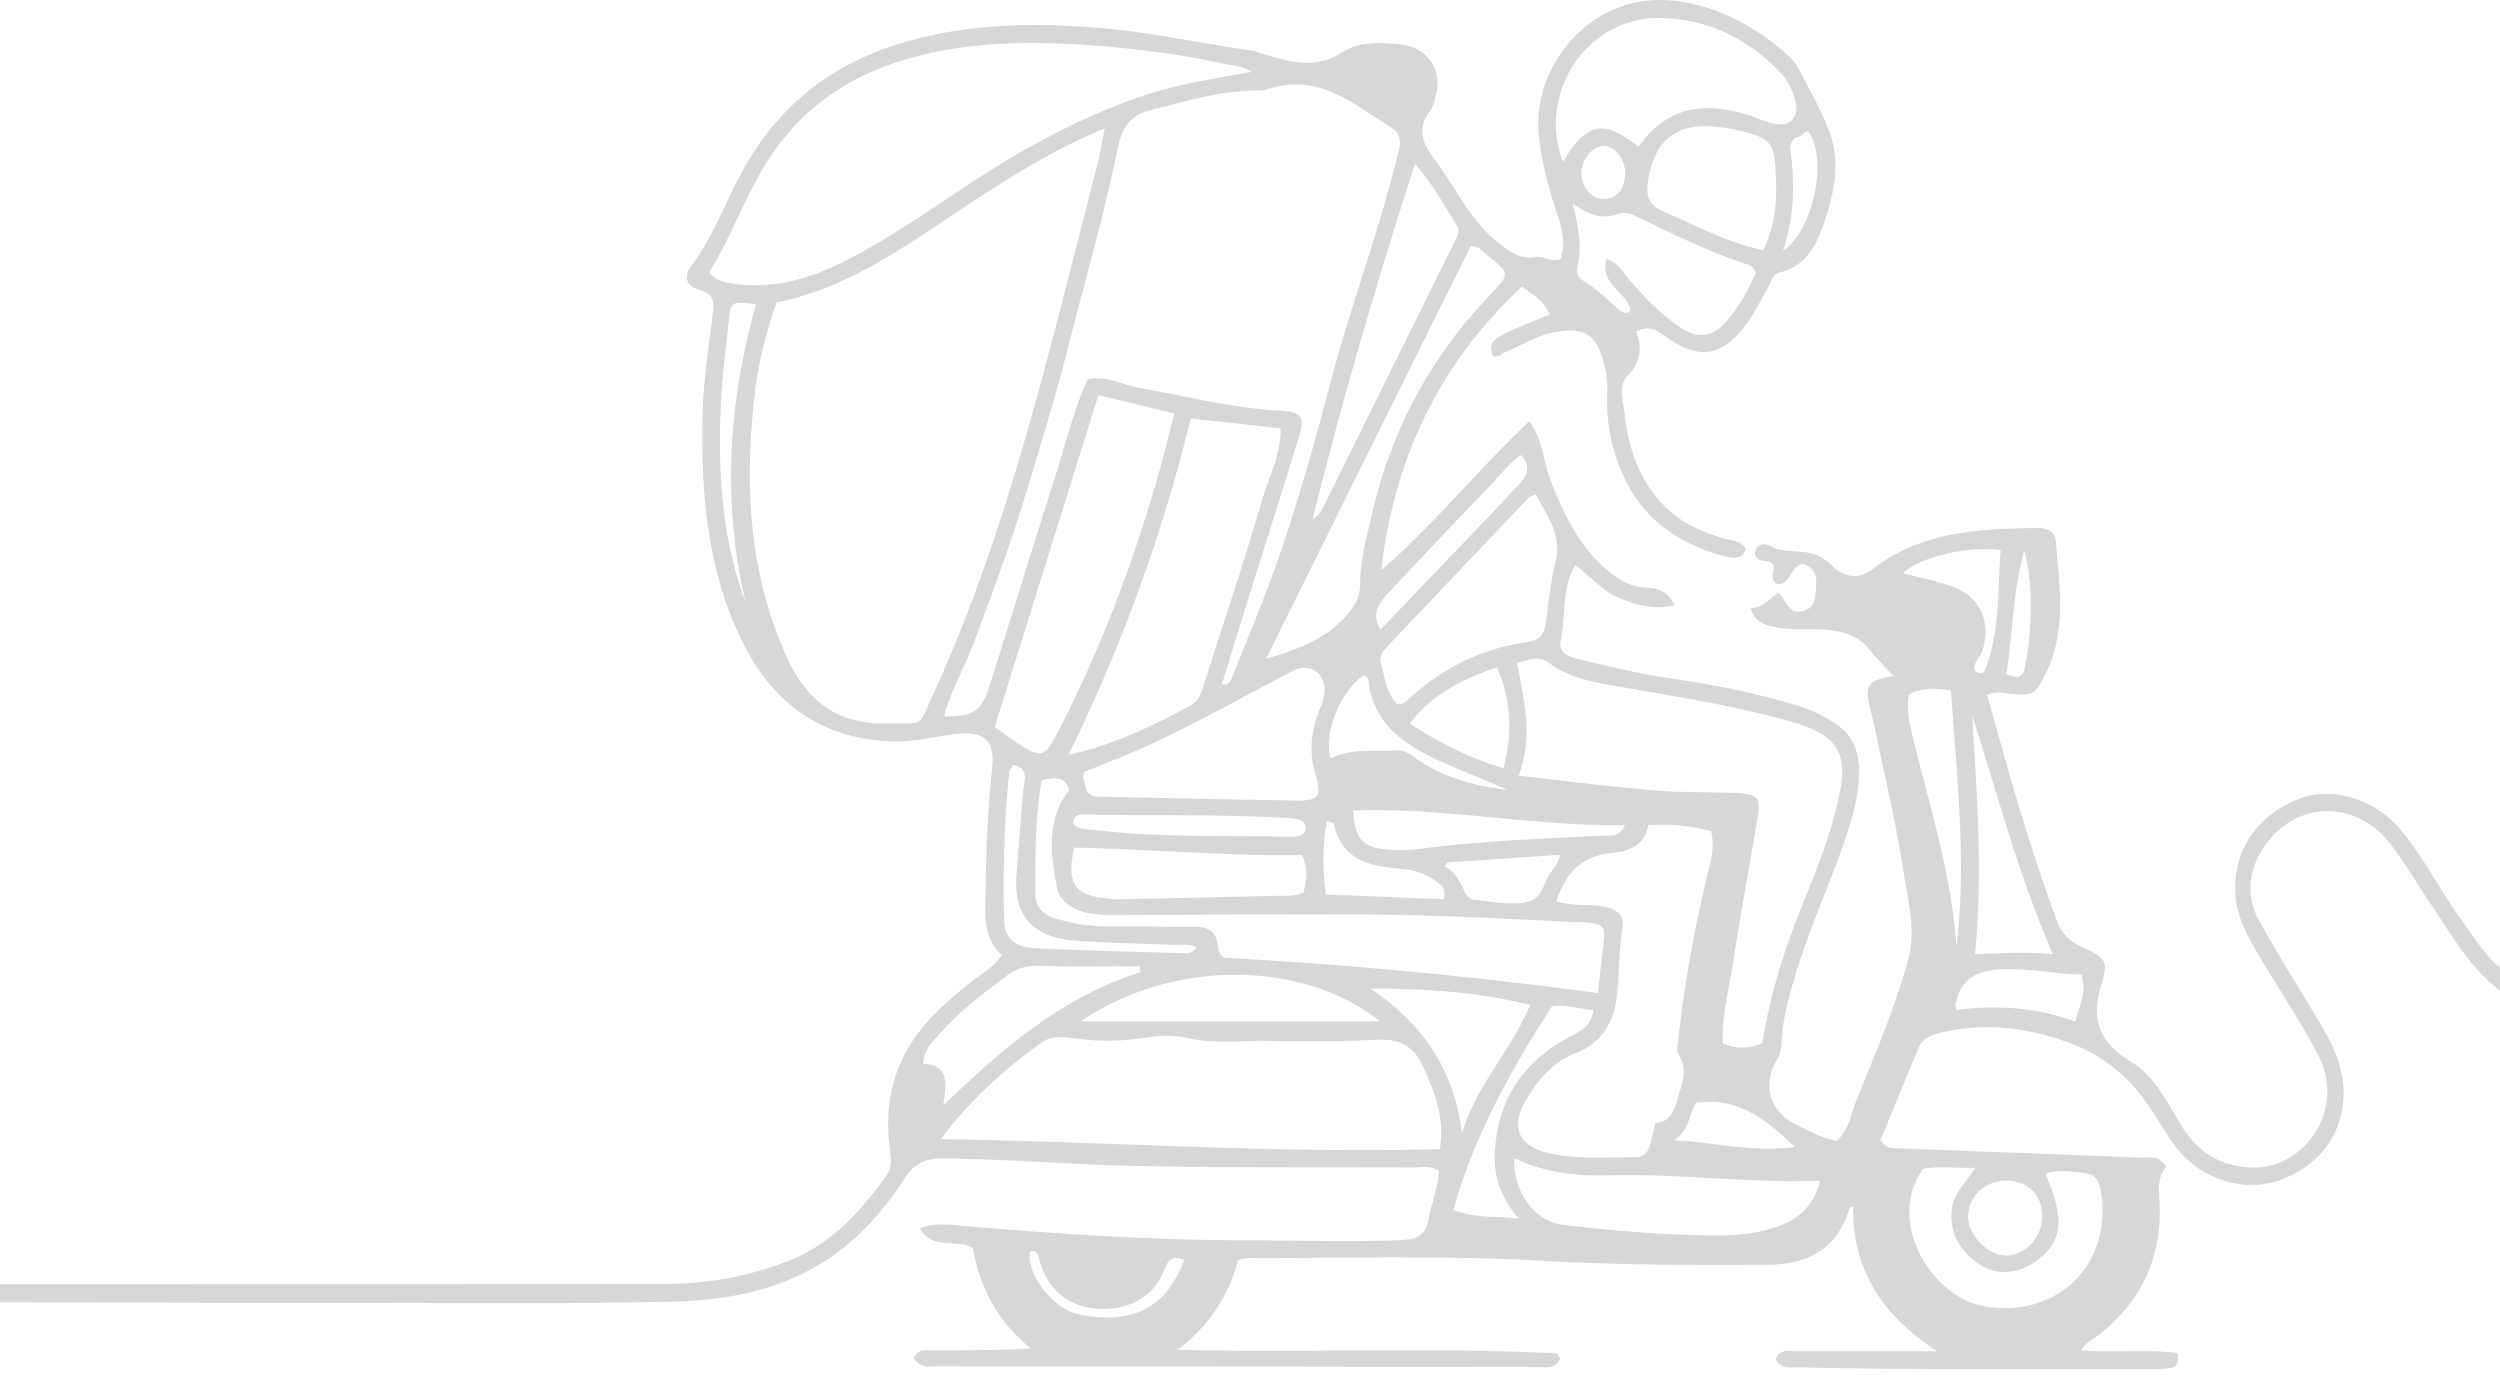 <svg xmlns="http://www.w3.org/2000/svg" width="340" height="187" fill="none"><path fill="#D7D7D7" d="M339.982 134.72c-4.089-3.086-6.505-7.513-9.308-11.626-1.838-2.705-3.486-5.545-5.453-8.152-5.029-6.67-13.931-6.031-17.934 1.279-1.561 2.846-1.678 5.982-.141 8.798 2.582 4.746 5.508 9.307 8.263 13.961 1.721 2.902 3.221 5.767 3.307 9.394.142 6.056-3.695 10.452-8.877 12.204-5.029 1.696-10.937-.437-14.122-4.851-1.85-2.564-3.277-5.404-5.404-7.802-2.361-2.662-5.133-4.653-8.429-5.92-5.963-2.287-12.068-3.068-18.351-1.463-1.143.295-2.133.824-2.606 1.955-1.765 4.223-3.492 8.465-5.165 12.529.787 1.408 1.918 1.125 2.884 1.162 10.746.424 21.493.812 32.239 1.242 1.26.049 2.736-.437 3.719 1.303-1.149 1.261-1.026 2.822-.922 4.58.443 7.439-2.324 13.563-8.219 18.217-.787.62-1.771 1.002-2.429 2.12 4.476.369 8.908-.209 13.077.357.338 1.494-.191 1.937-.972 2.06-.805.129-1.629.141-2.447.135-15.978-.062-31.956.154-47.934-.246-1.162-.031-2.521.369-3.259-1.101.529-1.487 1.808-1.088 2.847-1.094 5.121-.037 10.242-.012 15.363-.006h3.744c-7.586-4.881-11.521-11.183-11.435-19.636-.356-.037-.455.092-.528.338-1.759 5.588-5.724 7.525-11.392 7.562-10.452.074-20.885 0-31.324-.603-5.108-.295-10.236-.375-15.351-.405-7.168-.043-14.343.049-21.511.104-1.113.006-2.244-.191-3.56.271-1.205 4.727-3.787 8.779-8.182 12.191 17.564.418 34.52-.369 51.463.473.197.012.369.43.553.664-.639 1.617-2.016 1.193-3.166 1.193-16.9-.013-33.8-.056-50.707-.074-10.126-.012-20.257.012-30.383-.012-1.266 0-2.711.375-3.651-1.095.547-1.438 1.825-1.045 2.846-1.057 4.279-.049 8.558-.018 13.083-.277-4.562-3.645-6.997-8.428-7.9-13.691-2.386-1.322-5.472.4-7.193-2.65 2.453-.91 4.586-.43 6.652-.258 12.455 1.027 24.911 1.869 37.415 1.881 7.169.007 14.331.289 21.499-.037 2.029-.092 3.24-.639 3.615-2.834.375-2.194 1.322-4.291 1.365-6.572-1.174-.805-2.434-.436-3.621-.442-12.499-.08-24.997.049-37.49-.222-8.797-.19-17.582-.934-26.392-1.02-2.312-.025-3.787.67-5.054 2.613-2.742 4.223-6.006 8.029-10.23 10.894-6.523 4.426-13.998 5.809-21.603 5.975-14.128.302-28.268.16-42.408.16-16.286 0-32.571-.049-48.863-.074v-2.459c30.223-.006 60.446.013 90.668-.043a45.702 45.702 0 0 0 16.47-3.098c5.896-2.275 9.886-6.726 13.446-11.675.867-1.199.565-2.582.405-3.879-.903-7.206 1.248-13.317 6.437-18.376a52.353 52.353 0 0 1 6.351-5.3c.842-.596 1.635-1.186 2.478-2.397-2.859-2.613-2.22-6.179-2.189-9.634.043-5.33.326-10.642.873-15.947.363-3.511-1.082-4.876-4.685-4.507-2.945.308-5.822 1.125-8.828 1.033-9.824-.301-16.489-5.293-20.638-13.913-4.556-9.461-5.435-19.617-5.257-29.927.08-4.716.775-9.382 1.377-14.054.216-1.672.338-2.97-1.782-3.517-1.747-.455-2.245-1.752-1.083-3.295 2.785-3.713 4.402-8.054 6.523-12.117 4.587-8.78 11.491-14.694 20.86-17.774 9.517-3.129 19.261-3.24 29.122-2.342 6.628.602 13.107 2.078 19.679 2.982.498.067.978.289 1.47.43 3.621 1.057 7.051 2.238 10.838-.197 2.361-1.518 5.527-1.408 8.411-.983 3.197.473 5.139 3.393 4.402 6.529-.21.891-.412 1.875-.941 2.582-1.844 2.483-.793 4.457.775 6.541 2.858 3.812 4.776 8.318 8.736 11.337 1.524 1.161 2.834 2.219 4.887 1.844 1.082-.197 2.127.787 3.443.277.523-1.734.424-3.474-.191-5.27-1.315-3.878-2.446-7.8-2.809-11.92C208.455 9.01 216.435-1.43 228.14.162c5.595.763 10.23 3.29 14.429 6.83.775.652 1.543 1.427 2.004 2.306 1.556 2.97 3.289 5.908 4.371 9.056 1.377 4.027.425 8.14-.903 12.05-1.039 3.049-2.509 5.87-6.105 6.676-.824.184-.947 1.014-1.285 1.623-1.082 1.967-2.06 4.008-3.461 5.779-3.154 4.002-6.111 4.408-10.329 1.53-1.229-.835-2.446-1.997-4.352-.897.848 2.201.627 4.15-1.181 6.013-1.309 1.346-.59 3.369-.399 5.041.633 5.533 2.453 10.531 7.113 14.079 1.899 1.444 4.076 2.243 6.307 2.975 1.027.338 2.281.184 3.111 1.402-.553 1.574-1.893 1.29-2.988 1.002-6.215-1.666-11.121-5.035-13.783-11.122-1.494-3.418-2.262-6.99-2.103-10.752a14.674 14.674 0 0 0-.43-4.267c-1.014-3.99-2.644-5.053-6.689-4.328-2.354.424-4.359 1.703-6.51 2.625-.64.277-1.15.892-1.955.67-.597-2.262-.388-2.416 7.758-5.662-.824-1.647-1.008-1.844-3.781-3.817-11.152 10.432-17.386 23.312-19.126 38.559 7.187-6.16 13.089-13.605 20.122-20.239 1.869 2.57 1.888 5.343 2.816 7.777 1.869 4.925 4.088 9.56 8.361 12.935 1.42 1.119 2.926 1.844 4.734 1.924 1.604.068 2.994.504 3.842 2.373-2.693.658-5.096.013-7.408-.922-2.379-.959-4.021-3.03-6.117-4.518-1.875 3.301-1.23 6.928-1.943 10.303-.326 1.525.91 2.115 2.207 2.423 3.972.94 7.931 1.936 11.982 2.545 6.253.94 12.481 2.066 18.53 4.002 1.672.535 3.228 1.346 4.666 2.28 2.213 1.44 3.166 3.64 3.191 6.29.037 3.763-1.119 7.267-2.342 10.728-2.011 5.681-4.519 11.171-6.259 16.956-.885 2.945-1.734 5.883-1.918 8.976-.055.916-.068 1.826-.584 2.662-2.109 3.393-1.101 7.076 2.379 8.834 1.814.916 3.615 1.881 5.656 2.318 1.611-1.371 1.869-3.418 2.57-5.177 2.557-6.443 5.367-12.793 7.174-19.525 1.089-4.064-.036-7.962-.62-11.841-.972-6.461-2.527-12.837-3.843-19.249-.203-1.002-.449-1.992-.688-2.981-.8-3.246-.425-3.824 3.135-4.482-1.143-1.267-2.318-2.38-3.32-3.652-1.764-2.238-4.512-2.619-7.174-2.705-1.734-.062-3.492.104-5.208-.215-1.493-.277-3.073-.572-3.731-2.625 1.604-.031 2.57-1.23 3.793-2.121 1.137 1.002 1.371 3.135 3.48 2.471 1.032-.326 1.444-1.125 1.543-2.078.178-1.721.522-3.56-1.685-4.316-1.709.252-1.58 2.712-3.387 2.785-1.427-.651-.277-1.881-.689-2.742-.621-.731-1.918-.018-2.465-1.352.086-1.156 1.033-1.697 2.041-1.15 1.549.836 3.172.676 4.771.867 1.5.178 2.637.775 3.725 1.863 1.648 1.66 3.683 1.856 5.521.43 6.677-5.183 14.521-5.447 22.427-5.582 1.316-.025 2.343.492 2.447 1.789.498 6.092 1.519 12.24-1.402 18.08-1.395 2.786-1.653 2.946-4.715 2.694-1.002-.08-2.023-.412-3.228.147 1.63 5.711 3.167 11.466 4.931 17.152a295.12 295.12 0 0 0 4.482 13.366c.664 1.826 1.672 2.908 3.338 3.682 3.308 1.537 3.824 1.857 2.834 5.048-1.488 4.795-.479 7.955 3.935 10.599 3.074 1.838 4.838 5.207 6.658 8.312 2.342 3.996 5.57 6.166 10.482 6.111 6.314-.074 12.339-7.753 8.312-15.413-2.472-4.691-5.447-9.117-8.152-13.685-1.562-2.631-2.957-5.244-3.068-8.521-.197-5.773 3.24-10.39 8.601-12.499 4.642-1.826 10.55.056 14.042 4.347 3.098 3.812 5.311 8.226 8.182 12.197 1.611 2.232 3.062 4.599 5.183 6.425v3.074l-.018.012ZM105.626 41.107c-1.482 4.285-2.49 8.238-2.963 12.32-1.433 12.271-.904 24.253 4.272 35.787 2.736 6.092 6.96 9.357 13.729 9.184 5.219-.129 4.082.75 6.301-4.094 5.373-11.712 9.406-23.927 12.935-36.315 3.326-11.687 6.203-23.485 9.259-35.24.424-1.641.682-3.326 1.082-5.287-6.96 2.865-12.966 6.664-18.905 10.587-8.078 5.336-15.917 11.14-25.716 13.064l.006-.006Zm60.556 52.01c.824.025 1.113-.32 1.254-.682 2.14-5.404 4.427-10.765 6.339-16.249 2.754-7.9 5.016-15.953 7.144-24.05 1.967-7.5 4.512-14.84 6.75-22.274.916-3.03 1.721-6.098 2.533-9.154.338-1.254.313-2.557-.904-3.313-5.232-3.222-10.107-7.68-17.085-5.195-.375.135-.811.116-1.217.11-4.98-.03-9.652 1.476-14.423 2.632-2.92.707-4.014 2.539-4.531 5.078-1.9 9.308-4.562 18.425-6.892 27.628-1.58 6.234-3.485 12.382-5.336 18.548-2.176 7.248-4.789 14.318-7.433 21.395-1.229 3.289-3.117 6.332-3.977 9.848 3.873.025 5.066-.688 6.098-3.946 3.001-9.437 5.872-18.911 8.902-28.336 1.457-4.543 2.564-9.21 4.488-13.55 2.607-.584 4.716.744 6.978 1.132 6.332 1.094 12.572 2.748 19.04 3.104 3.228.178 3.603.8 2.674 3.812-2.649 8.582-5.373 17.146-8.053 25.722-.8 2.546-1.556 5.11-2.355 7.734l.006.007Zm-69.74-56.056c1.137 1.328 2.538 1.44 3.977 1.605 6.449.738 12.013-1.678 17.423-4.728 7.734-4.352 14.73-9.867 22.519-14.127 5.736-3.136 11.607-5.884 17.958-7.642 3.836-1.064 7.746-1.63 11.847-2.385-1.156-.861-2.305-.812-3.369-1.046-6.707-1.469-13.47-2.293-20.337-2.698-8.238-.486-16.323-.179-24.229 2.336-7.445 2.373-13.427 6.676-17.712 13.322-3.16 4.906-5.016 10.458-8.078 15.364Zm31.507 117.867c22.661.32 45.168 1.967 67.866 1.358.725-4.334-.75-7.807-2.269-11.238-1.199-2.699-3.191-3.824-6.332-3.639-5.201.307-10.433.19-15.652.16-3.265-.019-6.566.381-9.794-.339a14.84 14.84 0 0 0-5.791-.141c-3.369.566-6.708.578-10.077.111-1.401-.191-2.883-.363-4.162.547-5.164 3.682-9.842 7.888-13.795 13.181h.006Zm78.588-49.429c6.701.738 12.56 1.494 18.443 1.992 3.769.32 7.574.191 11.355.375 2.674.129 3.136.695 2.717 3.209-1.082 6.554-2.311 13.089-3.319 19.655-.566 3.701-1.599 7.371-1.433 11.164 1.906.812 3.548.744 5.367-.012 1.039-6.48 2.976-12.689 5.441-18.763 1.685-4.156 3.369-8.337 4.488-12.695.203-.793.387-1.587.56-2.386 1.315-6.049-.775-8.195-6.376-9.83-7.359-2.152-14.945-3.308-22.495-4.642-3.639-.645-7.512-1.094-10.672-3.436-1.378-1.02-2.687-.382-4.285.03.873 5.005 2.274 9.886.209 15.345v-.006Zm5.121 17.06c2.391.75 4.58.363 6.67.794 1.654.338 2.619 1.125 2.318 2.938-.492 2.939-.4 5.927-.707 8.878-.387 3.67-1.931 6.609-5.638 8.053-3.203 1.248-5.275 3.781-6.916 6.671-1.943 3.424-.799 5.945 3.025 6.879 3.94.959 7.949.584 11.933.621 1.229.012 1.85-.713 2.115-1.832.209-.891.411-1.783.657-2.846 1.839-.074 2.484-1.347 2.921-2.933.59-2.133 1.684-4.193.227-6.418-.24-.363-.129-1.002-.074-1.506.892-8.245 2.392-16.378 4.402-24.426.344-1.383.498-2.809.117-4.383-2.736-.781-5.539-.965-8.539-.836-.572 2.963-2.81 3.578-5.238 3.836-3.83.406-5.988 2.674-7.261 6.498l-.012.012Zm-66.354-19.9c6.056-1.316 11.349-3.886 16.55-6.67.965-.517 1.414-1.408 1.734-2.423 2.711-8.558 5.582-17.072 8.097-25.692.897-3.086 2.551-6.024 2.471-9.62-3.965-.437-7.888-.862-12.21-1.335-3.904 15.91-9.418 31.09-16.642 45.74Zm-10.027-3.781c1.451 1.014 2.428 1.752 3.455 2.41 2.803 1.795 3.375 1.617 4.9-1.285 5.908-11.263 10.347-23.103 13.869-35.3.787-2.718 1.433-5.479 2.208-8.466-3.419-.83-6.646-1.617-10.323-2.509-4.734 15.16-9.406 30.112-14.109 45.156v-.006Zm82.018 36.162c.314-2.669.529-4.488.738-6.308.338-2.871.166-3.16-2.84-3.295-8.792-.394-17.583-.904-26.381-1.027-11.767-.16-23.54.012-35.313.031-1.537 0-3.08.055-4.598-.117-2.38-.271-4.753-1.396-5.171-3.695-.805-4.445-1.5-9.093 1.691-13.193-.658-2.054-2.127-1.648-3.744-1.316-.916 5.189-.879 10.298-.879 15.4 0 1.833 1.039 2.933 2.902 3.443 2.188.597 4.352 1.033 6.633 1.021 4.095-.031 8.189.08 12.283.067 1.691 0 2.736.64 3.001 2.373.086.585 0 1.255.854 1.826 16.728.916 33.66 2.49 50.818 4.796l.006-.006Zm5.558-115.082c4.273-6.092 10.015-6.178 16.316-3.811.763.289 1.543.596 2.343.725 1.973.32 3.129-.922 2.717-2.902-.363-1.746-1.248-3.264-2.49-4.512-4.266-4.273-9.338-6.726-15.474-7.003-10.291-.473-17.331 10.156-13.697 19.544 3.584-6.006 6.006-5.305 10.291-2.04h-.006ZM148.23 108.02c.542.363 1.162.332 1.771.344 8.675.172 17.355.363 26.03.504 3.387.056 3.787-.393 2.803-3.818-.866-3.024-.461-5.858.671-8.656.313-.774.584-1.53.633-2.342.147-2.588-2.078-3.99-4.377-2.785-6.038 3.154-11.97 6.492-18.13 9.418-3.388 1.611-6.88 2.958-10.175 4.304-.344.762-.037 1.217.111 1.691.147.479.19 1.014.657 1.34h.006Zm41.781-12.284c.824.142 1.236-.362 1.672-.768 4.562-4.168 9.88-6.781 15.997-7.63 1.635-.227 2.318-.977 2.533-2.483.406-2.828.652-5.7 1.34-8.46.935-3.756-1.211-6.27-2.674-9.135-.572.233-.812.264-.941.393a15342.16 15342.16 0 0 0-19.365 20.38c-.584.615-1.015 1.316-.757 2.207.56 1.925.695 4.027 2.195 5.496Zm57.526 64.866c-2.361 0-4.408.049-6.45-.006-7.469-.203-14.92-.959-22.415-.75-4.365.123-8.662-.406-12.719-2.318-.246 4.414 2.735 8.613 6.602 9.056 7.126.812 14.269 1.451 21.45 1.426 2.668-.006 5.318-.332 7.857-1.241 2.865-1.033 4.845-2.89 5.675-6.167Zm-75.373-70.989c4.857-1.445 9.326-3.11 12.087-7.451.522-.83.713-1.672.719-2.607.012-3.301.898-6.48 1.623-9.633 2.502-10.95 7.537-20.633 15.222-28.907 4.039-4.353 3.781-3.43-.645-7.243-.203-.172-.56-.172-1.138-.332-9.289 18.727-18.572 37.453-27.862 56.18l-.006-.007Zm106.013 70.055c2.644 5.877 2.337 9.123-1.014 11.656-3.068 2.318-6.388 2.256-9.216-.326-1.721-1.574-2.643-3.516-2.557-5.988.086-2.502 1.9-4.07 3.24-6.191-2.632.068-4.869-.252-7.052.129-5.195 7.064 1.082 17.467 8.306 18.715 9.824 1.69 17.441-5.626 15.849-15.561-.197-1.223-.609-2.324-1.869-2.49-1.863-.245-3.781-.676-5.693.056h.006ZM192.44 22.264c-5.3 16.39-9.935 32.288-13.944 48.414.597-.449 1.095-.947 1.39-1.55 5.969-12.037 11.908-24.093 17.89-36.124.381-.769.861-1.53.387-2.287-1.709-2.73-3.252-5.588-5.73-8.453h.007Zm26.036 12.94c1.703.696 2.158 1.667 2.797 2.435 2.09 2.527 4.359 4.87 7.045 6.763 2.576 1.814 4.667 1.488 6.671-.904 1.647-1.967 2.828-4.192 3.805-6.393-.264-.701-.682-.99-1.18-1.15-5.152-1.678-9.99-4.07-14.853-6.418-.836-.406-1.722-.806-2.65-.461-2.189.817-4.107.147-6.222-1.372.757 3.117 1.31 5.816.646 8.57-.197.824.123 1.488.744 1.863 1.85 1.125 3.369 2.638 4.98 4.046.498.436 1.088.535 1.475 0-.424-2.527-4.242-3.419-3.252-6.978h-.006Zm21.277-1.192c1.599-3 1.912-6.314 1.783-9.658-.184-4.802-.461-5.533-4.936-6.578-6.579-1.537-11.368-.535-12.487 6.947-.295 1.955.185 3.227 2.201 4.082 4.291 1.82 8.367 4.144 13.433 5.207h.006Zm-62.486 87.41c.449-1.672.676-3.228-.191-5.133-10.328.135-20.681-.793-30.96-1.015-1.421 5.773.983 6.56 4.789 6.972.91.098 1.838.049 2.76.031 6.652-.142 13.304-.283 19.956-.443 1.119-.025 2.256.129 3.652-.406l-.006-.006Zm-22.2 10.814c-.006-.277-.019-.553-.025-.83-4.389 0-8.785.129-13.168-.061-1.851-.08-3.419.196-4.863 1.285-3.179 2.397-6.376 4.789-9.031 7.777-1.033 1.162-2.337 2.274-2.453 4.285 3.571.116 3.233 2.582 2.748 5.643 8.213-7.875 16.291-14.804 26.786-18.099h.006Zm32.62 6.671c-10.156-8.159-27.763-8.73-40.735 0h40.735Zm11.146 15.252c1.839-6.387 6.603-11.195 9.271-17.484-7.371-1.851-14.459-2.183-21.757-2.244 7.089 4.734 11.466 11.048 12.48 19.734l.006-.006Zm69.766-24.376c3.609-.141 7.027-.369 10.611 0-4.709-10.722-7.506-21.72-10.998-32.491.645 10.771 1.475 21.45.387 32.491Zm-47.584-17.564c-12.616.172-24.69-2.453-36.979-1.986.19 3.713 1.155 4.906 4.278 5.269 1.605.184 3.277.147 4.882-.062 8.306-1.094 16.667-1.401 25.021-1.795.837-.037 1.882.369 2.792-1.426h.006Zm45.051 16.556c1.463-11.663.012-23.251-.732-34.895-2.194-.246-3.983-.437-5.742.596-.252 1.58-.073 3.086.271 4.568 2.293 9.855 5.558 19.507 6.209 29.731h-.006Zm-74.358-30.364c4.168 2.631 8.121 4.703 12.775 6.062 1.273-4.937 1.008-9.345-.897-13.716-4.691 1.629-8.675 3.522-11.878 7.654Zm14.835 67.331c-2.416-2.914-3.369-5.619-3.252-8.718.282-7.426 3.867-12.726 10.377-16.119 1.371-.714 2.705-1.378 3.062-3.523-2.084-.197-3.978-.842-5.669-.523-5.705 8.841-10.592 17.7-13.402 27.672 2.859 1.211 5.625.799 8.884 1.211Zm59.56-28.379c5.385-.719 10.802-.399 16.156 1.593.523-2.287 1.63-4.101.806-6.425-3.689-.049-7.248-.91-10.974-.707-3.424.185-5.552 1.451-6.166 4.9-.019.092.049.191.178.639Zm-128.312-33.364c-.258.474-.498.719-.528.99-.701 6.621-.861 13.267-.726 19.913.056 2.748 1.396 3.922 4.384 4.063 6.43.296 12.867.468 19.304.646.836.025 1.844.271 2.453-.744-.91-.559-1.851-.313-2.754-.35-4.599-.203-9.204-.24-13.79-.597-4.648-.362-8.349-2.52-7.894-8.736.295-3.977.59-7.949.947-11.92.098-1.113.879-2.761-1.408-3.253l.012-.012Zm43.152-.842c2.865-1.457 5.964-.879 8.982-1.101 1.07-.08 1.857.517 2.736 1.138 3.682 2.6 7.924 3.682 12.32 4.242-2.563-1.242-5.232-2.189-7.82-3.332-4.992-2.214-9.824-4.642-10.968-10.79-.104-.565.031-1.29-.83-1.426-3.19 2.373-5.324 7.703-4.42 11.269Zm-34.993 8.859c.387.572.897.627 1.401.688 9.351 1.236 18.764.923 28.164 1.082.405.007.817-.049 1.211-.129.43-.086.713-.399.787-.83.092-.547-.099-1.057-.615-1.266-.461-.191-.984-.271-1.488-.301-9.289-.535-18.597-.314-27.893-.486-.688-.012-1.5-.012-1.567 1.236v.006Zm131.797 53.363c-.037-2.994-2.06-4.9-5.121-4.807-2.724.079-4.912 2.2-4.955 4.813-.043 2.601 2.748 5.447 5.268 5.373 2.582-.073 4.839-2.6 4.808-5.373v-.006ZM206.905 61.893c-1.58.953-2.508 2.323-3.627 3.492a1431.28 1431.28 0 0 0-14.269 15.056c-1.291 1.383-2.674 2.883-1.26 5.194 2.637-2.76 5.152-5.397 7.678-8.04 3.517-3.677 7.083-7.31 10.519-11.055 1.101-1.199 2.705-2.496.972-4.654l-.013.007ZM196.368 122.3c.197-1.205-.055-1.635-.455-1.973-1.512-1.297-3.246-1.998-5.269-2.152-4.205-.326-8.17-1.113-9.27-6.172-.025-.099-.345-.136-.91-.332-.646 3.319-.566 6.529-.154 9.978 5.527.221 10.765.436 16.052.651h.006Zm72.163-31.126c.498.424 1.236.46 1.402.049 2.103-5.318 1.715-10.919 2.164-16.42-4.807-.567-10.857.958-13.279 3.135 2.188.59 4.488 1.057 6.683 1.832 3.805 1.346 5.336 4.813 4.125 8.68-.295.947-1.285 1.617-1.095 2.724Zm-167.098-9.13c-3.27-13.673-2.367-27.229 1.377-40.643-3.178-.504-3.418-.363-3.664 1.955-.356 3.35-.811 6.695-1.014 10.058-.59 9.713-.16 19.328 3.307 28.63h-.006Zm110.698 34.213c-5.226.356-10.254.695-15.283 1.039-.13.172-.252.344-.382.516 1.501.806 2.109 2.152 2.749 3.498.264.56.713 1.039 1.389 1.089 2.434.178 4.924.823 7.304.215 1.825-.467 2.047-2.638 3.018-4.021.4-.572 1.015-1.014 1.211-2.33l-.006-.006Zm15.523 38.836c5.503.264 10.851 1.654 16.464.904-3.885-3.671-7.684-6.88-13.494-6.013-.898 1.568-.953 3.879-2.97 5.109Zm14.841-120.996c4.181-2.822 6.099-12.468 3.462-16.212-.591-.092-.787.554-1.267.695-.486.142-.959.35-1.248 1.334.621 4.414.713 9.234-.947 14.177v.006ZM161.03 171.336c-1.985-.817-2.354.572-2.809 1.666-1.679 4.021-5.73 5.238-9.013 4.98-3.99-.319-6.744-2.606-7.838-6.603-.203-.731-.265-1.457-1.31-1.18-.418 3.154 3.037 7.802 6.756 8.564 6.05 1.242 11.565-.025 14.214-7.42v-.007ZM275.3 74.889c-1.555 5.564-1.574 11.281-2.422 16.771 1.512.689 2.225.412 2.465-.768.221-1.1.424-2.207.541-3.326.449-4.23.51-8.447-.578-12.683l-.006.006ZM221.015 23.53c.006-1.887-1.384-3.646-2.908-3.683-1.463-.036-3.037 1.845-3.043 3.634 0 1.955 1.34 3.547 3.006 3.56 1.807.012 2.939-1.335 2.951-3.51h-.006Z"/></svg>
